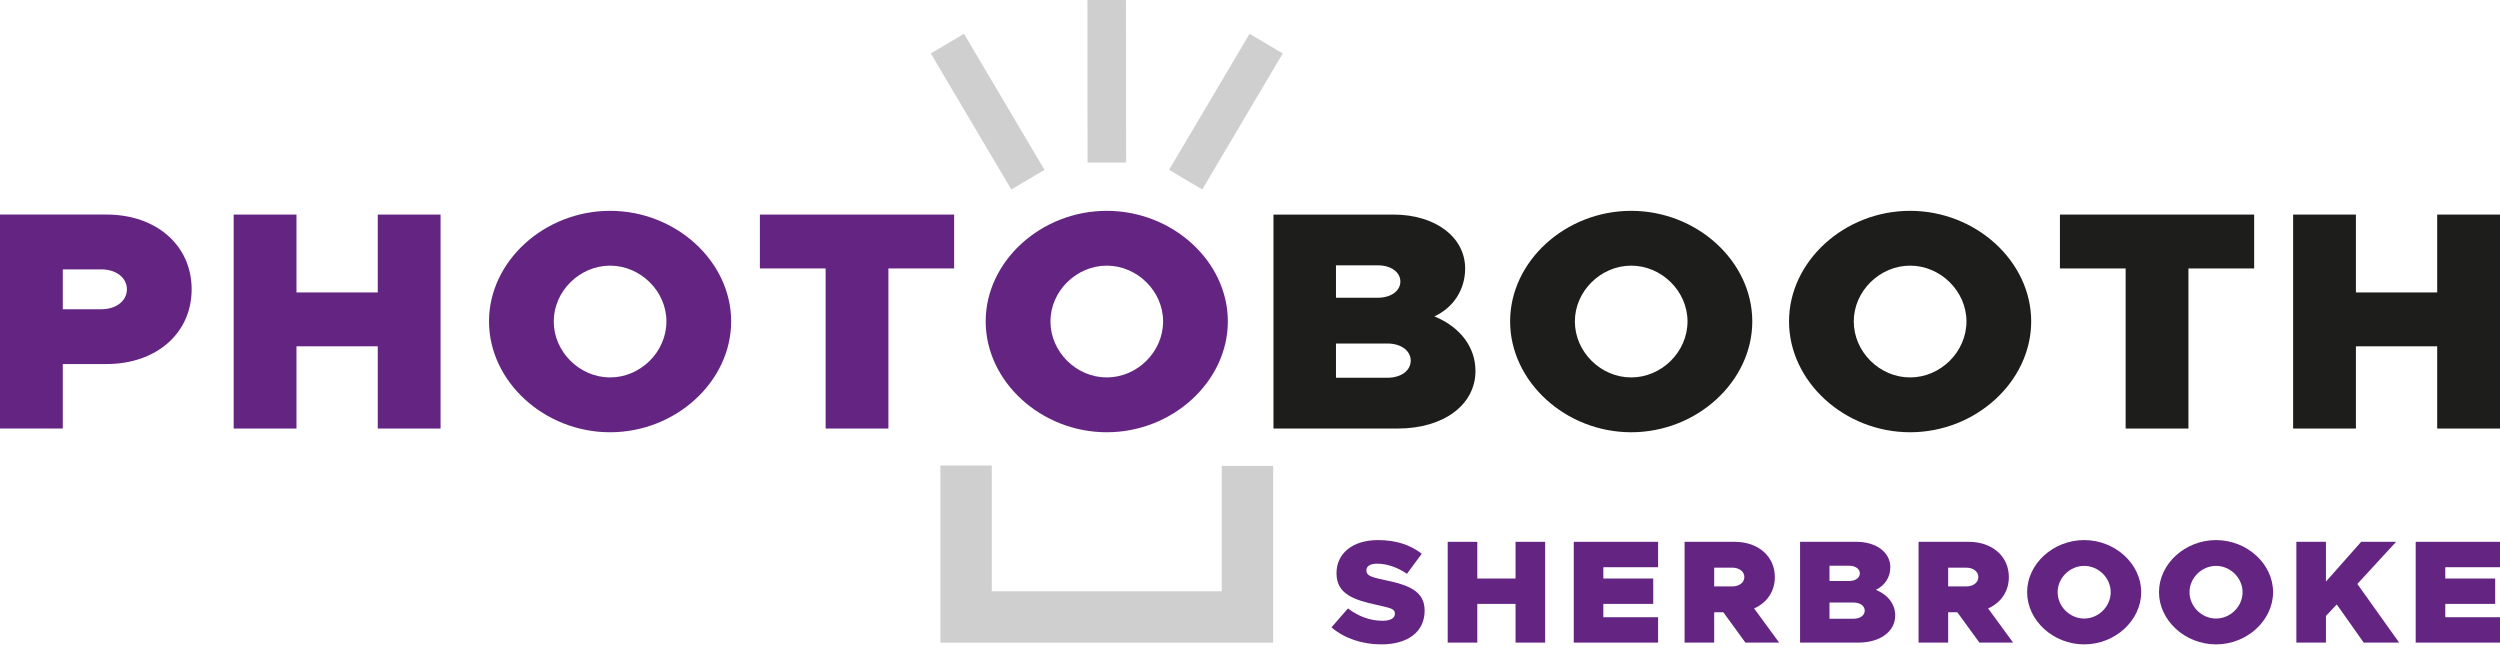 <?xml version="1.0" encoding="UTF-8"?>
<svg width="216px" height="56px" viewBox="0 0 216 56" version="1.1" xmlns="http://www.w3.org/2000/svg" xmlns:xlink="http://www.w3.org/1999/xlink">
    <title>Group 49</title>
    <g id="Page-1" stroke="none" stroke-width="1" fill="none" fill-rule="evenodd">
        <g id="Group-49">
            <path d="M8.754,26.719 C10.042,26.719 10.964,25.992 10.964,24.997 C10.964,24.001 10.042,23.274 8.754,23.274 L5.425,23.274 L5.425,26.719 L8.754,26.719 Z M5.32907052e-15,18.538 L9.204,18.538 C13.51,18.538 16.558,21.202 16.558,24.997 C16.558,28.79 13.51,31.453 9.204,31.453 L5.425,31.453 L5.425,37.025 L5.32907052e-15,37.025 L5.32907052e-15,18.538 Z" id="Fill-1" fill="#642482"></path>
            <polygon id="Fill-3" fill="#642482" points="38.064 18.539 38.064 37.026 32.639 37.026 32.639 29.921 25.617 29.921 25.617 37.026 20.19 37.026 20.19 18.539 25.617 18.539 25.617 25.267 32.639 25.267 32.639 18.539"></polygon>
            <path d="M57.579,27.769 C57.579,25.158 55.34,22.952 52.711,22.952 C50.082,22.952 47.844,25.158 47.844,27.769 C47.844,30.405 50.082,32.61 52.711,32.61 C55.34,32.61 57.579,30.405 57.579,27.769 M42.25,27.769 C42.25,22.574 47.033,18.216 52.711,18.216 C58.39,18.216 63.172,22.574 63.172,27.769 C63.172,32.961 58.39,37.347 52.711,37.347 C47.033,37.347 42.25,32.961 42.25,27.769" id="Fill-5" fill="#642482"></path>
            <polygon id="Fill-7" fill="#642482" points="71.334 23.194 65.654 23.194 65.654 18.539 82.437 18.539 82.437 23.194 76.759 23.194 76.759 37.026 71.334 37.026"></polygon>
            <path d="M100.492,27.769 C100.492,25.158 98.255,22.952 95.625,22.952 C92.996,22.952 90.759,25.158 90.759,27.769 C90.759,30.405 92.996,32.61 95.625,32.61 C98.255,32.61 100.492,30.405 100.492,27.769 M85.163,27.769 C85.163,22.574 89.948,18.216 95.625,18.216 C101.303,18.216 106.086,22.574 106.086,27.769 C106.086,32.961 101.303,37.347 95.625,37.347 C89.948,37.347 85.163,32.961 85.163,27.769" id="Fill-9" fill="#642482"></path>
            <path d="M119.874,32.638 C121.049,32.638 121.887,32.019 121.887,31.159 C121.887,30.298 121.049,29.679 119.874,29.679 L115.428,29.679 L115.428,32.638 L119.874,32.638 Z M119.063,25.723 C120.182,25.723 120.992,25.131 120.992,24.325 C120.992,23.516 120.182,22.925 119.063,22.925 L115.428,22.925 L115.428,25.723 L119.063,25.723 Z M110.028,18.539 L120.377,18.539 C124.042,18.539 126.588,20.503 126.588,23.194 C126.588,24.997 125.609,26.557 123.93,27.337 C126.169,28.252 127.481,30.001 127.481,32.046 C127.481,35.006 124.686,37.026 120.77,37.026 L110.028,37.026 L110.028,18.539 Z" id="Fill-11" fill="#1D1D1B"></path>
            <path d="M145.801,27.769 C145.801,25.158 143.565,22.952 140.935,22.952 C138.305,22.952 136.069,25.158 136.069,27.769 C136.069,30.405 138.305,32.61 140.935,32.61 C143.565,32.61 145.801,30.405 145.801,27.769 M130.474,27.769 C130.474,22.574 135.258,18.216 140.935,18.216 C146.612,18.216 151.397,22.574 151.397,27.769 C151.397,32.961 146.612,37.347 140.935,37.347 C135.258,37.347 130.474,32.961 130.474,27.769" id="Fill-13" fill="#1D1D1B"></path>
            <path d="M169.902,27.769 C169.902,25.158 167.662,22.952 165.033,22.952 C162.404,22.952 160.166,25.158 160.166,27.769 C160.166,30.405 162.404,32.61 165.033,32.61 C167.662,32.61 169.902,30.405 169.902,27.769 M154.572,27.769 C154.572,22.574 159.356,18.216 165.033,18.216 C170.712,18.216 175.495,22.574 175.495,27.769 C175.495,32.961 170.712,37.347 165.033,37.347 C159.356,37.347 154.572,32.961 154.572,27.769" id="Fill-15" fill="#1D1D1B"></path>
            <polygon id="Fill-17" fill="#1D1D1B" points="183.655 23.194 177.978 23.194 177.978 18.539 194.76 18.539 194.76 23.194 189.081 23.194 189.081 37.026 183.655 37.026"></polygon>
            <polygon id="Fill-19" fill="#1D1D1B" points="216 18.539 216 37.026 210.573 37.026 210.573 29.921 203.551 29.921 203.551 37.026 198.126 37.026 198.126 18.539 203.551 18.539 203.551 25.267 210.573 25.267 210.573 18.539"></polygon>
            <path d="M115.038,54.204 L116.462,52.569 C117.384,53.265 118.386,53.634 119.453,53.634 C120.15,53.634 120.52,53.404 120.52,53.024 C120.52,52.606 120.202,52.543 118.952,52.263 C116.988,51.833 115.473,51.339 115.473,49.526 C115.473,47.79 116.895,46.663 119.045,46.663 C120.611,46.663 121.837,47.068 122.839,47.842 L121.56,49.577 C120.718,48.994 119.795,48.702 118.978,48.702 C118.358,48.702 118.056,48.942 118.056,49.272 C118.056,49.716 118.372,49.856 119.663,50.121 C121.771,50.554 123.089,51.099 123.089,52.759 C123.089,54.597 121.625,55.674 119.36,55.674 C117.726,55.674 116.184,55.18 115.038,54.204" id="Fill-21" fill="#642482"></path>
            <polygon id="Fill-23" fill="#642482" points="133.5 46.814 133.5 55.521 130.944 55.521 130.944 52.176 127.638 52.176 127.638 55.521 125.081 55.521 125.081 46.814 127.638 46.814 127.638 49.984 130.944 49.984 130.944 46.814"></polygon>
            <polygon id="Fill-25" fill="#642482" points="138.529 49.007 138.529 49.984 142.839 49.984 142.839 52.176 138.529 52.176 138.529 53.328 143.259 53.328 143.259 55.521 135.973 55.521 135.973 46.814 143.259 46.814 143.259 49.007"></polygon>
            <path d="M148.105,50.667 L149.671,50.667 C150.277,50.667 150.712,50.326 150.712,49.856 C150.712,49.388 150.277,49.046 149.671,49.046 L148.105,49.046 L148.105,50.667 Z M150.805,55.521 L148.894,52.898 L148.105,52.898 L148.105,55.521 L145.548,55.521 L145.548,46.813 L149.883,46.813 C151.912,46.813 153.347,48.069 153.347,49.856 C153.347,51.1 152.663,52.075 151.556,52.569 L153.717,55.521 L150.805,55.521 Z" id="Fill-27" fill="#642482"></path>
            <path d="M160.162,53.457 C160.717,53.457 161.113,53.165 161.113,52.759 C161.113,52.353 160.717,52.061 160.162,52.061 L158.068,52.061 L158.068,53.457 L160.162,53.457 Z M159.781,50.198 C160.308,50.198 160.69,49.92 160.69,49.538 C160.69,49.16 160.308,48.88 159.781,48.88 L158.068,48.88 L158.068,50.198 L159.781,50.198 Z M155.525,46.813 L160.399,46.813 C162.127,46.813 163.325,47.739 163.325,49.007 C163.325,49.856 162.864,50.592 162.074,50.959 C163.128,51.391 163.747,52.214 163.747,53.178 C163.747,54.57 162.43,55.52 160.585,55.52 L155.525,55.52 L155.525,46.813 Z" id="Fill-29" fill="#642482"></path>
            <path d="M168.321,50.667 L169.888,50.667 C170.494,50.667 170.929,50.326 170.929,49.856 C170.929,49.388 170.494,49.046 169.888,49.046 L168.321,49.046 L168.321,50.667 Z M171.022,55.521 L169.112,52.898 L168.321,52.898 L168.321,55.521 L165.764,55.521 L165.764,46.813 L170.099,46.813 C172.13,46.813 173.565,48.069 173.565,49.856 C173.565,51.1 172.88,52.075 171.774,52.569 L173.933,55.521 L171.022,55.521 Z" id="Fill-31" fill="#642482"></path>
            <path d="M182.364,51.162 C182.364,49.933 181.31,48.892 180.073,48.892 C178.833,48.892 177.78,49.933 177.78,51.162 C177.78,52.404 178.833,53.442 180.073,53.442 C181.31,53.442 182.364,52.404 182.364,51.162 M175.144,51.162 C175.144,48.716 177.398,46.663 180.073,46.663 C182.746,46.663 184.999,48.716 184.999,51.162 C184.999,53.607 182.746,55.674 180.073,55.674 C177.398,55.674 175.144,53.607 175.144,51.162" id="Fill-33" fill="#642482"></path>
            <path d="M193.758,51.162 C193.758,49.933 192.703,48.892 191.465,48.892 C190.227,48.892 189.174,49.933 189.174,51.162 C189.174,52.404 190.227,53.442 191.465,53.442 C192.703,53.442 193.758,52.404 193.758,51.162 M186.537,51.162 C186.537,48.716 188.791,46.663 191.465,46.663 C194.14,46.663 196.394,48.716 196.394,51.162 C196.394,53.607 194.14,55.674 191.465,55.674 C188.791,55.674 186.537,53.607 186.537,51.162" id="Fill-35" fill="#642482"></path>
            <polygon id="Fill-37" fill="#642482" points="198.405 46.814 200.961 46.814 200.961 50.25 204.004 46.814 207.022 46.814 203.675 50.453 207.286 55.521 204.227 55.521 201.896 52.226 200.961 53.215 200.961 55.521 198.405 55.521"></polygon>
            <polygon id="Fill-39" fill="#642482" points="211.273 49.007 211.273 49.984 215.583 49.984 215.583 52.176 211.273 52.176 211.273 53.328 216.003 53.328 216.003 55.521 208.716 55.521 208.716 46.814 216.003 46.814 216.003 49.007"></polygon>
            <polygon id="Fill-41" fill="#CFCFCF" points="110 55.526 81.25 55.526 81.25 40.219 85.691 40.219 85.691 51.084 105.557 51.084 105.557 40.255 110 40.255"></polygon>
            <polygon id="Fill-43" fill="#CFCFCF" points="87.376 16.37 80.421 4.616 83.289 2.92 90.243 14.674"></polygon>
            <polygon id="Fill-45" fill="#CFCFCF" points="103.875 16.37 101.008 14.674 107.961 2.92 110.83 4.616"></polygon>
            <polygon id="Fill-47" fill="#CFCFCF" points="93.965 14.043 93.953 0.003 97.285 0 97.297 14.04"></polygon>
        </g>
    </g>
</svg>